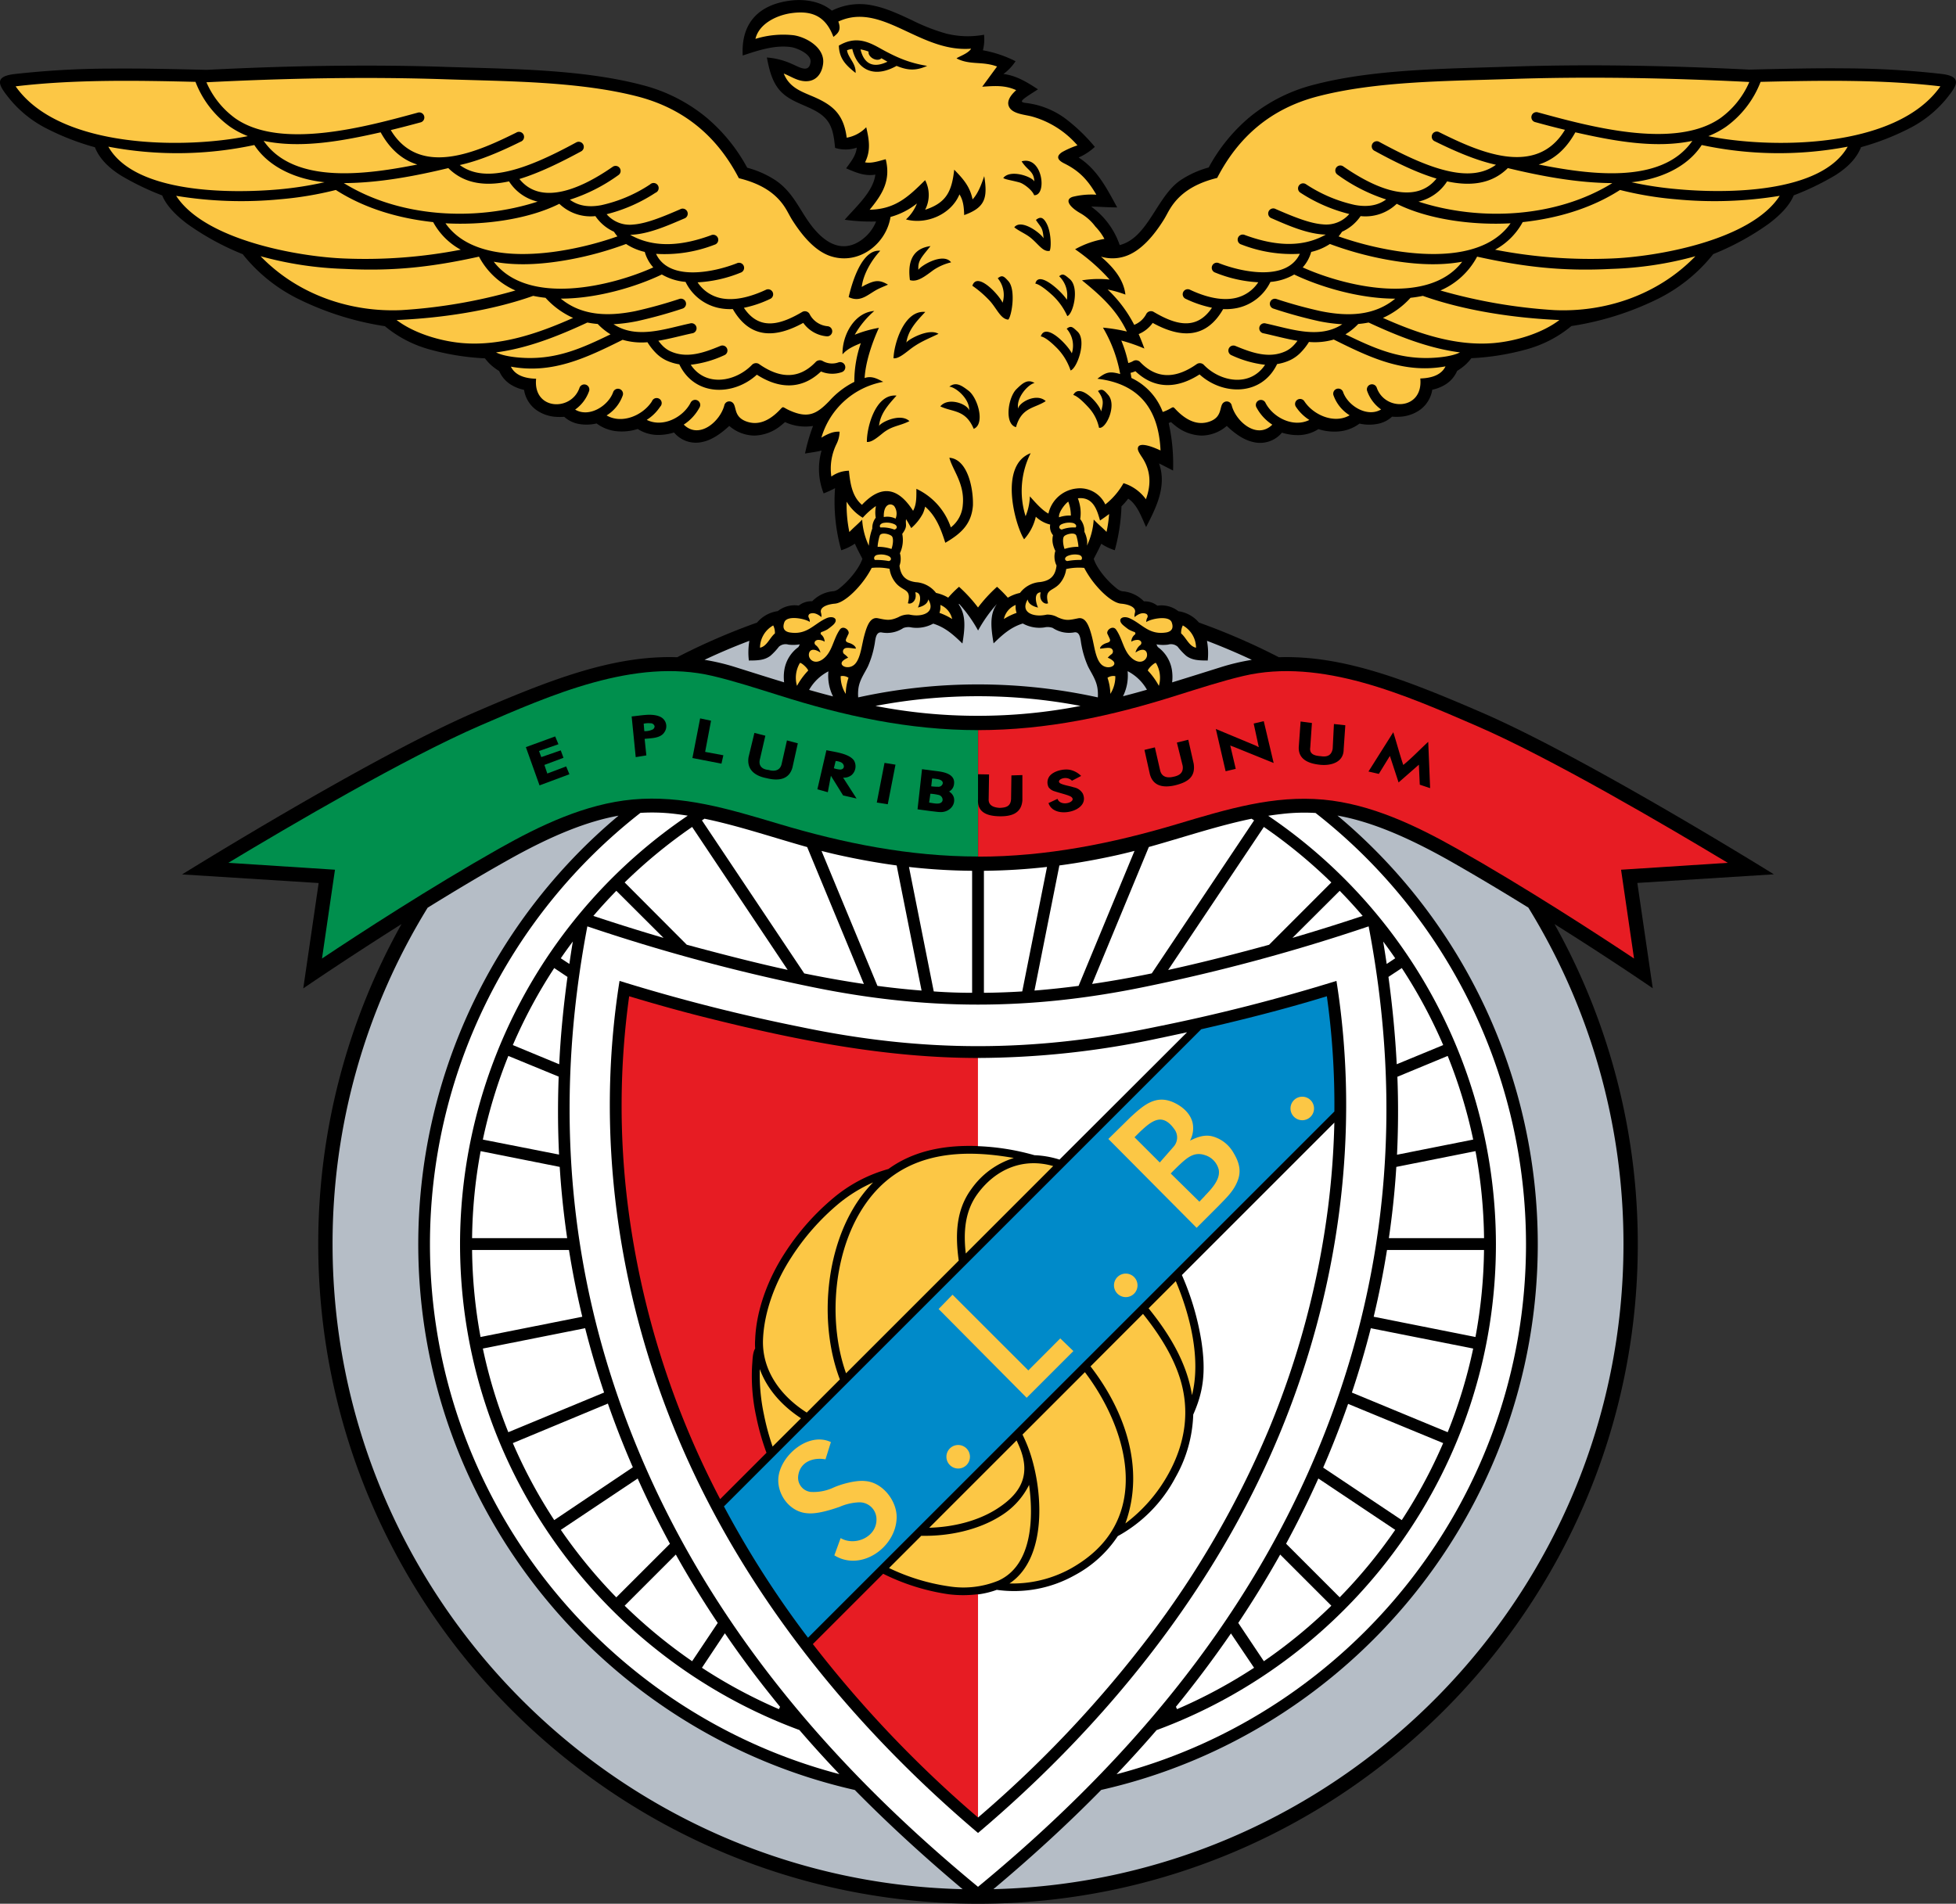 <svg id="Layer_1" data-name="Layer 1" xmlns="http://www.w3.org/2000/svg" viewBox="0 0 566.93 551.89"><rect x="0" y="0" width="566.93" height="551.89" fill="#333333" stroke="none"/><defs><style>.cls-1{fill:#fcc745}.cls-2{fill:#fff}.cls-3{fill:#e71c23}.cls-4{fill:#008f4d}.cls-5{fill:#008ac9}.cls-6{fill:#b5bdc6}</style></defs><title>Benfica Lissabon</title><path d="M188.68 29.59a190.39 190.39 0 0 1 23.15 10.05c18.68-.63 37.34 6.74 58.75 16 30.33 13.1 84.73 46.93 84.73 46.93l-39.57 2.5 4.47 30.54S308 127.2 291.73 117a189.85 189.85 0 0 1 24.14 92.81C315.87 315.09 230 401 124.64 401S-66.59 315.09-66.59 209.76A189.83 189.83 0 0 1-42.46 117c-16.22 10.24-28.47 18.64-28.47 18.64l4.46-30.54-39.58-2.5s54.41-33.86 84.75-46.97C.11 46.38 18.76 39 37.44 39.64A190.21 190.21 0 0 1 60.6 29.59a9.59 9.59 0 0 1 6-3.32 7.92 7.92 0 0 1 6.09-1.6 5.86 5.86 0 0 1 3.89-1.26 9.76 9.76 0 0 1 6.34-2.93 4 4 0 0 0 1.77-1c2.37-1.88 5.42-5.4 6.44-8.37-.74-1.46-1.54-2.9-2.18-4.4A15.5 15.5 0 0 1 85 8.63a52.24 52.24 0 0 1-1.8-18 32 32 0 0 1-3.3 1.52 19.26 19.26 0 0 1-.61-12.42c-1.57.38-3.19.59-4.79.85a52.76 52.76 0 0 1 2.33-8c-.4.07-.81.12-1.22.15a14.07 14.07 0 0 1-6.91-1.26c-.36.32-.72.62-1.08.91a12.63 12.63 0 0 1-7.75 3 11.32 11.32 0 0 1-7.33-2.8c-2.6 2.42-5.11 4.04-7.54 4.59a8.27 8.27 0 0 1-8.47-2.68 15.35 15.35 0 0 1-4.7.71A11 11 0 0 1 26-26.53a15.11 15.11 0 0 1-6.62.59 11.73 11.73 0 0 1-5.29-2.19 12.9 12.9 0 0 1-5.22.13 8.49 8.49 0 0 1-4.16-2.06 16.8 16.8 0 0 1-2.57 0 11 11 0 0 1-5.72-2.12 8.91 8.91 0 0 1-3.36-5.69 12 12 0 0 1-3.49-1.32 8.71 8.71 0 0 1-3.72-4.14 15.91 15.91 0 0 1-2.29-1.68 13.48 13.48 0 0 1-1.83-2 72.35 72.35 0 0 1-16-2.57 34.57 34.57 0 0 1-13-6.75A85.78 85.78 0 0 1-71.91-64a47.39 47.39 0 0 1-16.57-13.2 77 77 0 0 1-15.92-8.68c-3.58-2.65-6.26-5.51-7.41-8.35a78 78 0 0 1-12.1-5.86c-3.51-2.25-6.11-4.83-7.41-8.11a73.48 73.48 0 0 1-14.36-5.62 33.46 33.46 0 0 1-10.4-8.45c-2.78-3.48-5-6.37 1.36-7.14a252.33 252.33 0 0 1 27.79-1.59c9.3-.09 18.65.14 28 .36 11.44-.57 23-1 34.61-1.15s23.24-.1 34.88.3l7.36.22c16.09.45 34 1 49.27 5a47.88 47.88 0 0 1 18.65 9.38 50.12 50.12 0 0 1 11.9 14.62A28.17 28.17 0 0 1 66-98.59c6 4.09 7.43 10.42 12.31 15.35C82-79.47 86.43-78 91.1-81.49a12.22 12.22 0 0 0 4-5.19 53.71 53.71 0 0 1-9.1-.51c3.26-3.75 8.28-8.16 8.88-13.08-3.14.52-5.61-.61-8.47-1.82 1.34-1.84 2.84-3.65 3.09-6a10.08 10.08 0 0 1-6.29.07c-.26-2.63-.56-5.67-2.22-7.87-3.33-4.42-10.29-4.45-14.06-9.1-2.13-2.63-2.85-6-3.49-9.23a21.38 21.38 0 0 1 7.42 1.94c1.93.81 4.82 2.73 5.24-.62.29-2.26-3.76-4-5.51-4.31-4.77-.74-9.68.94-14.15 2.41-.51-9.24 4.45-14.6 13.46-15.87 4.22-.6 9 .05 12.38 2.87a18 18 0 0 1 11.89-1.49c3.86.76 7.59 2.51 11.39 4.29a56.25 56.25 0 0 0 9.83 3.84 25.89 25.89 0 0 0 11 .34 13 13 0 0 1-.33 4.51 34.27 34.27 0 0 1 9.46 3.17 14.47 14.47 0 0 1-3.51 3.7c3.82.48 6.87 2.4 10 4.44-.56.39-2.19 1.39-3.39 2.23-2.06 1.44-1.31 1.59.21 1.77a23.9 23.9 0 0 1 11.67 4.9 51.45 51.45 0 0 1 8 7.79 16.79 16.79 0 0 1-4.7 3.08c5.46 3.51 8.17 9 11.18 14.47-2.52 0-5-.2-7.52-.25.43.34.85.68 1.25 1a22.82 22.82 0 0 1 7 10.17c8.27-2.15 10.65-14 17.57-18.77a28.17 28.17 0 0 1 8.22-3.73 50.13 50.13 0 0 1 11.9-14.62 47.89 47.89 0 0 1 18.65-9.38c15.3-4 33.18-4.52 49.27-5l7.36-.22c11.64-.4 23.27-.47 34.89-.3s23.17.58 34.61 1.15c9.34-.22 18.69-.46 28-.36a252.61 252.61 0 0 1 27.8 1.62c6.34.77 4.14 3.66 1.36 7.14a33.46 33.46 0 0 1-10.4 8.45 73.55 73.55 0 0 1-14.36 5.63c-1.3 3.28-3.9 5.87-7.41 8.11a77.82 77.82 0 0 1-12.1 5.86c-1.15 2.84-3.83 5.7-7.41 8.35a77 77 0 0 1-15.92 8.68A47.41 47.41 0 0 1 321.18-64a85.8 85.8 0 0 1-24.55 7.63 34.57 34.57 0 0 1-13 6.75 72.37 72.37 0 0 1-16 2.57 13.53 13.53 0 0 1-1.83 2 15.88 15.88 0 0 1-2.29 1.68 8.71 8.71 0 0 1-3.72 4.14 12 12 0 0 1-3.49 1.32 8.92 8.92 0 0 1-3.36 5.69 11 11 0 0 1-5.72 2.12 16.68 16.68 0 0 1-2.57 0 8.5 8.5 0 0 1-4.25 2.1 12.9 12.9 0 0 1-5.19-.09 11.73 11.73 0 0 1-5.29 2.19 15.13 15.13 0 0 1-6.62-.59 11 11 0 0 1-5.87 1.74 15.35 15.35 0 0 1-4.7-.71 8.27 8.27 0 0 1-8.47 2.68c-2.42-.56-4.93-2.15-7.52-4.64a11.31 11.31 0 0 1-7.33 2.8 12.62 12.62 0 0 1-7.75-3c-.36-.28-.73-.58-1.08-.91l-.68.28a54.2 54.2 0 0 1 1.27 13.77c-1.35-.69-2.7-1.4-4.06-2.06 2.31 6.57-.82 12.76-3.75 18.45-1.36-2.91-2.51-6.47-5.19-8.24a20.7 20.7 0 0 1-1.95 2.22 54.56 54.56 0 0 1-1.94 12.73 15.52 15.52 0 0 1-3.92-1.88c-.64 1.5-1.45 2.94-2.18 4.4 1 3 4.07 6.49 6.44 8.37a4 4 0 0 0 1.77 1 9.77 9.77 0 0 1 6.34 2.93 5.86 5.86 0 0 1 3.89 1.26 7.92 7.92 0 0 1 6.09 1.6 9.61 9.61 0 0 1 5.97 3.29z" transform="translate(158.83 150.89)"/><path class="cls-1" d="M139.93-19.58a24.35 24.35 0 0 0-1.5 18.34A16.51 16.51 0 0 0 139.67-7c1.46 1.64 3.49 4 5.38 5a9.34 9.34 0 0 1 8.1-7.27 8.09 8.09 0 0 1 8.38 4.62 21 21 0 0 0 5.28-6.17 12.6 12.6 0 0 1 6.49 4.66c1.63-4.4 1.35-8.48-1.12-12.17-1.05-1.58-1.31-2.17-1.19-2.75.43-2 5.22.16 6.55.78-.53-11.77-6-19.33-18.3-20.79 2.43-1.84 3.41-2.29 6.61-1.36a40.54 40.54 0 0 0-5-13.46 49.23 49.23 0 0 1 6.93 1.13c-3-6.35-7.72-10.56-13-14.84a29.57 29.57 0 0 1 8-.22 56.09 56.09 0 0 0-10-8.79 26.53 26.53 0 0 1 8.5-3 16.33 16.33 0 0 0-2.62-3.58 14.22 14.22 0 0 0-4.39-3.89c-2.77-1.57-4.79-3.84-2.23-4.72a22.57 22.57 0 0 1 6.89-.63c-2.42-4.17-4.86-6.87-9.29-9.06-2.52-1.25-2-2.39-.58-3.31a25.52 25.52 0 0 1 4.4-1.93 27 27 0 0 0-13.13-8.35c-2.22-.61-6.06-.74-6.83-3.18-.34-1.06.11-2.38 1.6-3.89.19-.2.4-.4.6-.58-3.3-1.52-6.38-1.23-9.84-1l4.3-5.86c-4.36-1.61-7.83-.33-11.74-2.35.47-.48 3.38-1.38 4.22-2.82-6.8.55-12.74-2.24-18.49-4.93-6.68-3.13-13.1-6.14-20-2.93 1 2.62-.25 3.49-1.42 4.45-2.24-6-6.18-7.74-12.25-6.88-4.15.59-9.3 3-10.35 7.45a27.22 27.22 0 0 1 11.1-1.05c3.85.6 9.09 3.74 8.51 8.28-.4 3.18-2.37 5.43-5.76 5-2.08-.26-3.74-1.44-5.65-2.18 1.55 3.81 4.57 5 7.69 6.33 6.26 2.57 9.64 5.14 10.56 12.27a10.33 10.33 0 0 0 5.66-3.03c.84 3.6 1.38 6.77-.35 10.17 1.93.38 4.09-.41 6-.9 1.52 6.15-.94 10.13-4.66 14.64 7.52-.15 11.31-3.86 16.08-8.57a9.29 9.29 0 0 1 0 8.58c6.12-2 7.73-5.28 8.43-11.62 2.64 2.7 4.56 4.89 5.32 8.61 1.64-1.74 2.62-4.52 3.38-6.74 1 6.23.37 9.08-5.81 11.29-.07-2.31-.26-4.26-1.37-6-2.38 5.77-9.52 8.87-15.5 7.26a12.35 12.35 0 0 0 3.17-4.62 21.36 21.36 0 0 1-7.65 3.9c-1.24 7.78-9 13.82-16.94 11.5-4.94-1.39-8.85-6.39-11.48-10.5-.71-1.12-1.26-2.27-1.89-3.31-2.41-4-6.42-7.15-13.65-8.92-6.14-11.85-15.53-20-29-23.6-17.2-4.51-38.18-4.47-55.84-5.07-23.22-.79-46.3-.3-69.29.85H-99a25.24 25.24 0 0 0 8.43 10.51c13.27 9.2 38.11 2.31 52.78-1.68a1.47 1.47 0 1 1 .77 2.83c-2.72.74-5.59 1.49-8.55 2.21 8.47 14.11 25.54 6.08 36.37.74a1.47 1.47 0 1 1 1.29 2.62c-6.26 3.1-12.21 5.59-17.66 6.77 3.55 2.63 8 3 13 2C-6.2-102.3 1-105.7 8.21-109.62A1.47 1.47 0 1 1 9.59-107c-6.13 3.32-12.21 6.27-17.87 8 5.83 7.29 16.48 3.8 27-3.51a1.46 1.46 0 1 1 1.66 2.4A50 50 0 0 1 6.34-93c2.68 2 5.95 2.19 9.14 1.58a41.92 41.92 0 0 0 14.1-6A1.47 1.47 0 1 1 31.14-95 46.24 46.24 0 0 1 17-88.79a8.83 8.83 0 0 0 7.66 3c3.72-.27 8.21-2.06 13.65-4.43a1.47 1.47 0 1 1 1.17 2.68c-4.69 2-10.43 4.6-15.66 4.72 7.41 4.2 15.82 2.92 23.43.13a1.47 1.47 0 1 1 1 2.75 39.91 39.91 0 0 1-16.93 2.64c3.79 8.06 16.78 5.35 23.42 2.73a1.47 1.47 0 1 1 1.07 2.73 38.25 38.25 0 0 1-12.45 2.8 10.7 10.7 0 0 0 6.7 4.58c3.61.77 8-.06 13.06-2.4a1.46 1.46 0 1 1 1.24 2.64 32.68 32.68 0 0 1-7.58 2.56c4.6 6.89 10.88 4.76 17 1.15a1.56 1.56 0 0 1 2 .58 6.5 6.5 0 0 0 5.26 3.61 1.47 1.47 0 1 1-.25 2.93 9.35 9.35 0 0 1-6.8-3.9c-8 4.4-15.37 4.75-20.42-4a16.4 16.4 0 0 1-4.12-.33 13.91 13.91 0 0 1-9.58-7.55A16.46 16.46 0 0 1 33-71.32c-7.27 3.5-18.7 7-29.29 7 6.2 5.12 14 5.15 21.57 3.63a131.71 131.71 0 0 0 12.8-3.54 1.46 1.46 0 1 1 .92 2.8 134.76 134.76 0 0 1-13.09 3.62 47.37 47.37 0 0 1-6.91.91c6.71 4.41 15 1.31 22.14-.22a1.47 1.47 0 1 1 .61 2.86c-3.25.7-6.46 1.6-9.76 2.15a12.83 12.83 0 0 0 1.16 1.38 7.75 7.75 0 0 0 2.17 1.6c4.9 2.33 10 .44 14.65-1.48a1.46 1.46 0 1 1 1.11 2.7 31.49 31.49 0 0 1-9.7 2.76c4.39 6.61 13.1 4.91 17.83-.06a1.65 1.65 0 0 1 1.9-.19c5.74 4.05 11.46 4.79 16.58-.65a1.69 1.69 0 0 1 1.83-.24 5.49 5.49 0 0 0 4.71.44 1.47 1.47 0 1 1 .9 2.85 8.42 8.42 0 0 1-6-.2c-5.69 5.43-12.3 5-18.59.93-6.72 6.17-18 6.4-22.48-3a14 14 0 0 1-3.9-1.2 10.64 10.64 0 0 1-3-2.21 17.35 17.35 0 0 1-2.33-3 19.61 19.61 0 0 1-7.19-.7c-10.5 5.21-20.38 10-32.39 7.78 1.14 2.34 3.71 3.4 7.31 3.51C-4.38-32 6.68-31.53 9.11-38.4a1.47 1.47 0 1 1 2.76 1 11.06 11.06 0 0 1-4 5.25c4 2.4 9.53-1 11-5a1.47 1.47 0 1 1 2.76 1 11.22 11.22 0 0 1-4.64 5.69c4.46 2.59 10.51 0 13.13-4.07a1.46 1.46 0 1 1 2.4 1.53 13.07 13.07 0 0 1-3.9 3.83c4.6 2.29 10.44-.63 12.68-4.9a1.47 1.47 0 1 1 2.6 1.35 13.54 13.54 0 0 1-4.55 4.92c4.46 4.41 10.57-.93 11.76-5.6a1.47 1.47 0 0 1 2.31-.84c1.39 1 .23 4 3.87 5.45 3.17 1.25 6.28.26 9.41-2.78 1.77-1.73.89-1.49 3.12-.43 5.5 2.53 8 1.21 11.73-2.65a24.29 24.29 0 0 1 7.24-5.54 33.82 33.82 0 0 1 1.88-11.21c-1.64.67-3.92 1.58-5.3 3.24-.15-5.46 3.37-12.15 9.2-12.58a26.32 26.32 0 0 0-5.66 6.89 34.51 34.51 0 0 1 7-2c-1.91 4.19-3.85 9.77-4.14 14.55l.39-.12c1.91-.46 3.34.37 5 1.22A23 23 0 0 0 79.24-24a13.29 13.29 0 0 1 3.14-1.5 6.39 6.39 0 0 1 2.14-.24 8.48 8.48 0 0 1-.92 3.62 16.1 16.1 0 0 0-1.47 9.38 9 9 0 0 1 5.09-1.69c.37 3.58.89 7.43 3.78 9.89 5.58-5.94 10.45-5.1 14.82 1.73.08-.14.15-.29.22-.44.84-1.86.72-3.93.74-5.93A19.07 19.07 0 0 1 116.76 2a9 9 0 0 0 3.47-6.52c.61-6.15-3-10.13-3.89-13.67 5.33.41 7 9 6.82 13.9-.44 5.49-3.62 8.19-8 10.75-1.26-3.95-2.65-7.71-5.85-10.48a9.89 9.89 0 0 1-.65 2 14.52 14.52 0 0 1-3.38 4.22c-.52-.94-1-1.8-1.49-2.58-.27 1.65.57 2-1.11 4.26a9 9 0 0 1-.68 5.61 5.86 5.86 0 0 1-.12 3.61c.35 2.94 1.76 4.38 4.73 4.78a8 8 0 0 1 5.87 3.12 11.47 11.47 0 0 1 3.52 1.37 29.61 29.61 0 0 1 3.14-3.15 42.64 42.64 0 0 1 5.5 6 42.74 42.74 0 0 1 5.51-6 34.47 34.47 0 0 1 3.13 3.16A11.44 11.44 0 0 1 136.8 21a8 8 0 0 1 5.87-3.16c3-.4 4.39-1.84 4.73-4.78a5.77 5.77 0 0 1-.59-2.25 5.35 5.35 0 0 1 .25-2 8.36 8.36 0 0 1-.74-2.11 5.72 5.72 0 0 1 .06-2.44 3.81 3.81 0 0 1-.82-3.08 9.09 9.09 0 0 1-4.17-2.28A14.61 14.61 0 0 1 138 5.45c-2.53-3.86-7.52-21.54 2-25zM141-39.85c-1.79.36-5.35 4.2-4.73 7.44.16-1.76 5.29-4.69 8-2.2-3.29 2.16-7 1.73-8.62 7.55-3.45-.91-2.3-8.6.11-11 1.7-1.66 3.19-3.06 5.25-1.81zm18.41 2.31c1.2-.74 1.71-.3 2.93 1.1 2.68 3-.66 10.11-2.63 9.55a12.31 12.31 0 0 0-2.89-5.72c-1.66-1.84-3.42-3.48-4.57-3.78 1.87-3.65 7.54 2.49 8.08 4.78.62-2.41.87-3.45-.92-5.93zm-9.05-18.06c1.25-1 1.72-.47 3.11.83 2.78 2.58-.12 10.68-2 11.28a17 17 0 0 0-3.76-6.3c-1.78-1.82-3.67-3.4-4.88-3.58 1.4-4.23 7.84 2.51 9 4.91a7.44 7.44 0 0 0-1.49-7.13zm-13.08-48.52c6.11-1.71 7.47 10 3.62 9.82-.46-1.38-2.94-3.34-4.25-3.7-2.15-.6-4.16-.85-4.69-1.29 2-2.6 8.23-.46 9 1-.14-3.07-1.92-3.06-3.68-5.83zm4.13 17c1.22-1 2.06-.84 3 .82 1.44 2.47 1.52 7.13 1 8.13-2 .39-3.32-2.07-5.66-3.9-1.39-1.09-3.12-1.76-4.6-2.92 2-2.6 7.72 1.73 8.49 3.19-.24-3.25-.76-3.07-2.21-5.32zm-11 16.87c1.22-1 1.75-.56 3 .83 2.28 2.46 1 10.18 0 11.18-2.34-.12-3.45-3.61-5.83-5.93a30.52 30.52 0 0 0-4.58-3.88c1.37-4.23 7.63 2.51 8.77 4.91a7.6 7.6 0 0 0-1.45-7.13zm-34.1-7.94c-2.47 2.63-4.93 6.72-5.37 10.48.25-.13.5-.29.76-.44 2.84-1.39 4.2-1.81 6.84-.22-.48.23-1.64.68-2.74 1.21-2.91 1.4-5.05 4.13-8.65 2.4.92-4 3.77-14 9.16-13.43zm14.55-1.35c-2.64 3.31-3.71 4.24-3.5 6.87.85-1.34 7.25-5.08 9.48-2.17a15.74 15.74 0 0 0-5.08 2.21c-2.39 1.75-4.65 3.64-6.86 2.94-.39-3.1-.64-9 6-9.86zm-1.54 19.12c-2.47 2.63-5 5.27-5.47 9-.43-.51 6.4-4.57 9.33-2.69-3.11 1.51-5.54 2.38-8.39 4.61-1.78 1.4-3.39 2.64-4.64 2.47.1-4 3-14 9.16-13.43zM101-36.18c-2.36 2.63-4.79 5.27-5.07 9-.37-.81 6-4.28 8.83-1.63-3 1.51-5.05 1.31-7.8 3.55-1.72 1.4-3.27 2.64-4.53 2.48-.08-4 2.42-14 8.56-13.43zm15.33-2.62c1.92-1.52 3.61-.3 5.54 1.16 2.74 2.08 4.89 9.71 1.52 11.07-2.38-5.67-6.07-4.76-9.68-6.52 2.41-2.86 8-.56 8.36 1.2.21-3.35-3.88-6.78-5.74-6.91zm31.82-32c1.09-.93 1.59-.45 3.06.79 2.93 2.46 1 10.19-.69 10.76a18.82 18.82 0 0 0-4.26-6c-1.9-1.74-3.87-3.24-5-3.42.89-4 7.76 2.4 9.13 4.69a7.66 7.66 0 0 0-2.2-6.8z" transform="translate(158.83 150.89)"/><path class="cls-2" d="M124.64 396.09c-42-34.61-77.24-75.58-98.37-126.31-20.52-49.24-24.84-99.83-14.86-152.12a541.77 541.77 0 0 0 64.39 17.43c33.67 7 64 7 97.67 0a541.79 541.79 0 0 0 64.39-17.43c10 52.28 5.66 102.88-14.85 152.12-21.13 50.73-56.4 91.7-98.37 126.31z" transform="translate(158.83 150.89)"/><path d="M124.64 380.48c37-31.32 68.54-70.36 87.26-115.32 17.24-41.38 23.69-87.31 16.63-131.69a526.06 526.06 0 0 1-52.61 13.38c-35.36 7.38-67.21 7.38-102.57 0a526 526 0 0 1-52.61-13.38c-7.06 44.38-.61 90.32 16.63 131.69 18.73 44.97 50.31 84.01 87.27 115.32z" transform="translate(158.83 150.89)"/><path class="cls-2" d="M40.51 85.57a150.15 150.15 0 0 0-66 124.19c0 64.5 41 119.72 98.36 140.88q5.64 6.54 11.59 12.78c-68.14-17.86-118.67-80-118.67-153.66a158.69 158.69 0 0 1 61-125 55.15 55.15 0 0 1 9.64.25c1.38.16 2.73.35 4.08.56zm181.96-.78a158.7 158.7 0 0 1 61 125c0 73.61-50.52 135.79-118.67 153.66q5.94-6.24 11.59-12.78c57.31-21.16 98.36-76.38 98.36-140.88a150.15 150.15 0 0 0-66-124.19q2-.31 4-.53a55.37 55.37 0 0 1 9.72-.28zm-97.83-33.85a158.58 158.58 0 0 1 29.72 2.81 154.39 154.39 0 0 1-29.78 2.87 154 154 0 0 1-29.66-2.86 158.44 158.44 0 0 1 29.72-2.82zm-1.71 50.61v35.37q-5.57 0-11.12-.4l-7.18-36.08a175.81 175.81 0 0 0 18.3 1.11zM101.06 100l7.22 36.27q-6.42-.51-12.79-1.36L79.28 95.79c1.56.4 3.12.78 4.67 1.13 5.51 1.22 11.17 2.28 17.11 3.08zM44.62 86.93l.74-.48c9.94 2.06 19.9 5.46 29.76 8.22l16.44 39.69c-5.79-.85-11.55-1.89-17.29-3.06z" transform="translate(158.83 150.89)"/><path class="cls-2" d="M22.22 104.93a148.12 148.12 0 0 1 19.56-16.09l27.69 41.44c-8.46-1.85-16.88-4-25.25-6.22l-4-1.08zm-9.07 9.7q3.21-3.75 6.66-7.28L33.49 121q-10.23-3-20.34-6.37zm-9.44 12.28q1.69-2.46 3.49-4.86-.54 3.25-1 6.5zm-13.9 25.16a146.71 146.71 0 0 1 12-22.32l3.84 2.57c-1.15 8.44-2 16.87-2.39 25.32zm-8.69 27.4a145.39 145.39 0 0 1 7.39-24.25l14.59 6c-.28 7.5-.26 15 .11 22.6zM-22 208.05a146.07 146.07 0 0 1 2.48-25.23l22.92 4.57q.24 3.88.61 7.79.61 6.45 1.55 12.87H-22zm2.45 28.65A146.34 146.34 0 0 1-22 211.47H6.08q1.55 9.72 3.86 19.36zm8.05 27.6a145.29 145.29 0 0 1-7.38-24.25l29.65-5.9q2.38 9.36 5.49 18.65zm13.31 25.48a146.73 146.73 0 0 1-12-22.32L17.36 256q2.63 7.54 5.75 15 .73 1.74 1.48 3.47zm17.99 22.4a148 148 0 0 1-16.08-19.57L26 277.73q4.34 9.69 9.35 18.91zm21.98 18.51a148.16 148.16 0 0 1-19.56-16.09l14.83-14.83q5.7 10.19 12.15 19.82zm25.16 13.9a146.69 146.69 0 0 1-22.32-12l6.65-10q6.51 9.54 13.73 18.51 1.12 1.41 2.26 2.8zm137.71-12a146.74 146.74 0 0 1-22.32 12l-.33-.69c.76-.93 1.51-1.86 2.26-2.8q7.17-9 13.69-18.46zm22.4-17.99a148.16 148.16 0 0 1-19.56 16.09l-7.42-11.1q6.44-9.64 12.15-19.82zm18.51-21.99a148 148 0 0 1-16.09 19.56l-15.54-15.54q5-9.22 9.35-18.91zm13.9-25.15a146.77 146.77 0 0 1-12 22.32l-22.78-15.22q.75-1.73 1.48-3.47 3.12-7.5 5.75-15zm8.7-27.41a145.26 145.26 0 0 1-7.39 24.25L233 252.81q3.11-9.29 5.49-18.65zm3.14-28.58a146.15 146.15 0 0 1-2.48 25.23l-29.5-5.87q2.31-9.64 3.86-19.36h28.12zm-2.47-28.65a146.55 146.55 0 0 1 2.48 25.23h-27.59q.94-6.42 1.55-12.87.37-3.9.61-7.79zm-8.06-27.6a145.26 145.26 0 0 1 7.39 24.25l-22.08 4.39q.55-11.36.11-22.6zm-13.3-25.47a146.72 146.72 0 0 1 12 22.32L246 157.63c-.43-8.46-1.25-16.88-2.4-25.32zm-5.4-7.7q1.79 2.39 3.49 4.86l-2.47 1.65q-.48-3.25-1.02-6.51zm-12.6-14.7q3.45 3.53 6.66 7.28Q226 118 215.78 121zm-21.98-18.51a148.13 148.13 0 0 1 19.56 16.09L209 123l-4 1.08c-8.37 2.25-16.78 4.37-25.25 6.22zm-3.56-2.38l.73.47L175 131.29c-5.74 1.18-11.5 2.21-17.29 3.06l16.44-39.7c9.85-2.74 19.85-6.14 29.78-8.19zM170 95.78l-16.21 39.13q-6.37.84-12.79 1.36l7.22-36.27c5.92-.79 11.57-1.84 17.07-3.07 1.56-.36 3.13-.74 4.71-1.15zm-25.36 4.65l-7.18 36.09q-5.54.35-11.11.4v-35.37a176.4 176.4 0 0 0 18.29-1.12z" transform="translate(158.83 150.89)"/><path class="cls-3" d="M124.64 155.81c-26.75 0-52.76-5.19-78.59-11.65-7.58-1.89-15.09-4-22.52-6.24a231.55 231.55 0 0 0-.31 61.22A251.41 251.41 0 0 0 49.9 283.7l13.43-13.43a71.68 71.68 0 0 1-3-10.61 54.7 54.7 0 0 1-1.15-14.92c.13-1.43.1-3.46.87-4.71a17.58 17.58 0 0 1 0-2.64c.34-8.72 3.85-17.74 8.57-25a70.75 70.75 0 0 1 14.11-16A42.36 42.36 0 0 1 98.67 188c7.58-5.52 16.83-7 26-6.65v-25.54zM97.15 305.34l-20.38 20.38A340.84 340.84 0 0 0 124.64 376v-64.73a34.35 34.35 0 0 1-8.61 0 62.85 62.85 0 0 1-18.88-5.93z" transform="translate(158.83 150.89)"/><path class="cls-4" d="M124.64 60.77c-20 0-38.77-4.08-57.65-10.08-6.44-2-12.82-4.1-19.25-5.62C25.18 39.72.57 50.7-19.66 59.45c-21.6 9.33-55.51 29.26-73 39.79l30.92 2-3.76 25.74c10.9-7.27 31.5-20.66 51.26-31.83 11.89-6.71 25-13 38.81-14.27 14.43-1.31 27.68 2.69 42.3 7.06 18.88 5.65 38 9.47 57.77 9.47V60.77z" transform="translate(158.83 150.89)"/><path class="cls-3" d="M124.64 60.77c20 0 38.77-4.08 57.65-10.08 6.44-2 12.82-4.1 19.25-5.62 22.56-5.34 47.16 5.64 67.4 14.38 21.6 9.33 55.51 29.26 73 39.79l-30.92 2 3.76 25.74c-10.87-7.23-31.48-20.62-51.23-31.79-11.89-6.71-25-13-38.81-14.27-14.43-1.31-27.68 2.69-42.3 7.06-18.88 5.65-38 9.47-57.77 9.47V60.77z" transform="translate(158.83 150.89)"/><path d="M116.21 78.56a3 3 0 0 1 1.42 1.72c.61 2.46-1.61 4.39-4 4.24-.61 0-1.41-.14-2.43-.24l-4.09-.55 1.3-11.63 4.24.55c2.31.27 5.59.94 5 4a2.69 2.69 0 0 1-1.43 1.94zm-3-3.53a16.32 16.32 0 0 0-1.87-.24l-.26 2.27a16.53 16.53 0 0 0 2.2.13 1.26 1.26 0 0 0 1.06-.73c.35-.8-.43-1.26-1.13-1.43zm.48 6.88c1.17-.46.7-2-.32-2.31a13.61 13.61 0 0 0-2.54-.39l-.36 2.57c1 .12 2.32.49 3.24.14z" transform="translate(158.83 150.89)"/><path d="M152.42 216.59l8.49-3.1.95 2.26-5.63 1.97.66 1.76 5.64-1.95.79 2.15-5.53 2.07.84 2.49 5.47-2.06.94 2.27-8.66 3.23-3.96-11.09zm50.51-8.33l3.16.67-1.71 9.04 5.28.98-.55 2.43-8.42-1.63 2.24-11.49z"/><path d="M147.69 80.69c.48 1.5 2.69 1.59 3.84.85.94-.61.53-1.31-.31-1.66-1.15-.49-3.1-.94-4.29-1.35a3.29 3.29 0 0 1-1.83-1.2 3.06 3.06 0 0 1 .36-3.33c1.3-1.49 4.12-2.06 5.84-1.72a6.56 6.56 0 0 1 3.23 1.77l-2.66 1.39c-1.79-1.82-5.1 0-3.19.86 1.11.49 2.44.64 3.74 1.06a3.76 3.76 0 0 1 2.6 1.83c.91 2.12-.2 3.59-1.73 4.46-2.5 1.42-7.14 1.53-8.22-1.73zm28.21-14.92l1.55 6.78c.5 1.86 2.11 2.14 3.78 1.75 1.85-.36 3-1.2 2.73-3.17l-1.68-6.75 3.3-.82 1.57 6.92c.59 3.92-1.78 5.36-5.23 6.25-3.25.79-6.51.5-7.48-3.23l-1.56-7zm21.85-.55l1.59 6.78-2.93.69-2.84-12.25L205 65.2a5.43 5.43 0 0 1 .87.47h.14l-1.47-6.81 2.92-.68 2.87 12.12-11.65-4.72a6.81 6.81 0 0 1-.93-.36zm23.67-6.52l-.48 7.07c-.34 2.09 1.43 2.44 3.09 2.56 1.86.3 3.1-.28 3.41-2.21l.36-7.12 3.3.36-.48 7c0 3.78-3.69 4.78-6.82 4.46s-6.49-1.44-6.18-5.37l.52-7.18zm26.48 12.17c2.47-2 4.85-4.53 7.23-6.71l.55 13.43-3-1-.26-5.8-5.88 5.15-2.52-7.69-3.21 5.21-3-.69L245 61.38c1 3.14 1.85 6.39 2.9 9.49zM63 62.39l-1.56 6.77c-.52 1.93.61 3 2.48 3.15 1.7.5 3.31.22 3.78-1.64l1.56-6.92 3.15.84-1.55 7c-1 3.68-4.26 3.92-7.5 3.11-3.33-.64-5.83-2.43-5.22-6.13l1.69-7z" transform="translate(158.83 150.89)"/><path d="M256.37 221.16l3.18.51-2.24 11.48-3.18-.49 2.24-11.5z"/><path d="M127.84 73.62l-.11 7.06c-.14 2 1.52 2.51 3.15 2.63 1.9-.07 3.19-.42 3.34-2.52l.1-6.89 3.18-.1v7.33c-.28 3.86-3.29 4.68-6.63 4.62s-6.51-1-6.23-4.92v-7.27zM28.5 68.1l-3.07.5-1.18-11.8c1-.07 2.76-.35 4.25-.45s3.71 0 4.88 1.13a3 3 0 0 1 .44 3.77c-1.11 1.95-3.88 1.82-5.81 2.06l.5 4.78zm2.4-8.45a1.18 1.18 0 0 0-1.23-.87 6.55 6.55 0 0 0-1.93.12l.18 2.17a5.27 5.27 0 0 0 2.39-.47 1.07 1.07 0 0 0 .59-.95zm50.18 19.11l-3-.83 2.62-11.34c2.34.52 6.57.93 8 3a3.4 3.4 0 0 1-.7 4.21 3.61 3.61 0 0 1-2.46.75l3.9 6.05-3.9-.89L82 74l-.89 4.73zm1.78-6.94a6.82 6.82 0 0 0 1.87.38c1.39-.07 1.29-1.59.18-2.11a4.74 4.74 0 0 0-1.53-.37z" transform="translate(158.83 150.89)"/><path class="cls-5" d="M227.93 171.32a226.7 226.7 0 0 0-2.18-33.4c-7.43 2.28-14.95 4.34-22.52 6.24q-6.94 1.74-13.9 3.33L51 285.81a282.72 282.72 0 0 0 24.31 38l.05.07z" transform="translate(158.83 150.89)"/><path class="cls-1" d="M79.25 28a3.45 3.45 0 0 0-.1-1.17c-.62-2 2.64-2.62 4-2.72 2-.18 4.71-2.36 7-5a28.08 28.08 0 0 0 3.68-5.37A17 17 0 0 1 99 14a8.09 8.09 0 0 0 2 4.33c2.12 2.31 4.39 1.42 3.32 5.65.9.48 2.78-.71 2.13-3.18 2.1.12 1.39 3.15.77 4.42 1-.21 2.8-.84 3-2.35 2.17 3.67-1.39 4.94-4.36 4.59-.51-.06-.87-.13-1.15-.19a5.83 5.83 0 0 0-3.14.75c-2.45 1.11-3.43.83-5.94.32-2-.41-2.88 1.75-3.41 3.21a32 32 0 0 0-1 3.78c-.42 1.87-.9 5.1-2.42 6.45-1.84 1.63-4.74.28-3.32-1.1a4.87 4.87 0 0 1 1.52-.9 6.12 6.12 0 0 0-1.18-1.08 1 1 0 0 1 .11-1.56c.64-.49 2.47 0 3.3 0 .05-.51-.74-1.29-2-1.66-.78-.24-1.12-.52-.75-1.3.22-.48.46-1 .58-1.23.58-1.08-1.5-2.7-2.46-1.33-2 2.87-2.16 6.53-4.92 8.57-2.28 1.66-3.95.23-4.06-1.06s.88-2.5 3.35-.85a4.07 4.07 0 0 0-1.18-2c-.9-.58-.57-1.5.39-1.66a3.41 3.41 0 0 1 2 .51A2.75 2.75 0 0 0 79.1 33a.47.47 0 0 1 .34-.72 9.67 9.67 0 0 0 1.5-.68 17.43 17.43 0 0 0 1.4-1.06c2.29-1.83.45-3.12-1.62-2.21-3.73 1.66-5.63 5-10.8 4.1-1.92-.43-1.84-1.78-1.41-2.94.79-2.13 6.13-1 7.37-.08a2.39 2.39 0 0 0-.29-1.24.83.83 0 0 1 .24-1.1c1.17-.54 2.38.07 3.42.93zM97.33-1a5.42 5.42 0 0 1 3.42.46 3.75 3.75 0 0 0-.42-3.65c-1.12-1.05-3.13-.47-3 3.19zM86.56-5.45a39.09 39.09 0 0 0 .79 8.8c1.14-1.22 2.53-2.35 3.71-3.6A20.64 20.64 0 0 0 93 7.32a16.9 16.9 0 0 1 1-5A4.8 4.8 0 0 1 95-.8a8.91 8.91 0 0 1 0-3.05c0-.12 0-.24.07-.36A21.55 21.55 0 0 0 91.23-.8a13.8 13.8 0 0 1-4.67-4.65zm9.12 13.08a12.45 12.45 0 0 1 3.88.62c.38-1 .71-3.11.08-3.72s-3-1.2-3.47-.19c-.29.66-.88 3.85-.49 3.29zM65.77 32.74a4.71 4.71 0 0 0-.49-2.32 7.47 7.47 0 0 0-3.83 6.46c2.02-.41 2.8-2.88 4.32-4.14zm9.65 10.76c-.21-.78-2.18-2.5-2.42-2.17a8.41 8.41 0 0 0-.83 6.61 20.88 20.88 0 0 1 3.25-4.44zm38.3-19.02a5.3 5.3 0 0 1-.26 2.3 18.11 18.11 0 0 1 3.68 1.78 5.71 5.71 0 0 0-3.42-4.08zM87.1 45.59a3 3 0 0 0-2.27-.46 9.35 9.35 0 0 0 1.47 5.13 15.74 15.74 0 0 1 .8-4.67zm75.54-47.47c-.86.66-1.75 1.29-2.64 1.88-.91-3.29-2.09-6.92-6.42-6.44a13.33 13.33 0 0 1 .68 2.55 11.56 11.56 0 0 1 0 3.49 5.54 5.54 0 0 1 1.22 3.7 7.83 7.83 0 0 1 .74 2.3 6.19 6.19 0 0 1 0 1.69 20.66 20.66 0 0 0 1.95-7.57c1.18 1.28 2.57 2.38 3.72 3.59a36.57 36.57 0 0 0 .75-5.19zM150.8-5.47c-.91.59-2.91 3.16-2.68 4.54a9.38 9.38 0 0 1 3.43-.5 11.56 11.56 0 0 0-.75-4.04zm32.71 38.21a4.71 4.71 0 0 1 .49-2.32 7.47 7.47 0 0 1 3.83 6.46c-2.02-.41-2.83-2.88-4.32-4.14zm-9.66 10.76c.21-.78 2.18-2.51 2.38-2.17a8.41 8.41 0 0 1 .83 6.61 21 21 0 0 0-3.21-4.44zm-38.29-19.02a5.3 5.3 0 0 0 .26 2.3 18.11 18.11 0 0 0-3.68 1.78 5.71 5.71 0 0 1 3.42-4.08zm26.61 21.11a3 3 0 0 1 2.27-.46 9.36 9.36 0 0 1-1.44 5.13 15.74 15.74 0 0 0-.83-4.67zM-37.87-103.19c-4.22-1.32-7.82-4.25-10.63-9.34-10.77 2.43-23 4.79-33.91 2.48 9.06 13.05 30.89 9.52 44.54 6.86zM-3-92.44a13.43 13.43 0 0 1-8.29-5.87c-6.32 1.36-12.73 1-17.6-3.85-9.81 2.36-20.16 4.3-30.29 4.35C-43-87.79-21-86.62-3-92.44zm23.13 10.08a12.11 12.11 0 0 1-1-1.35 13 13 0 0 1-5.39-4.53 13.06 13.06 0 0 1-10.45-3.57c-9.38 4.69-22.52 6.25-33 5.65 7.41 10.59 24.39 9.68 35.59 7.6a95.07 95.07 0 0 0 14.25-3.8zm10.39 8.99a11.15 11.15 0 0 1-2.47-4.49 16.67 16.67 0 0 1-5.42-2.3 97.84 97.84 0 0 1-16.2 4.48c-7.18 1.33-14.9 2-22.15.66 9.89 12.91 33.97 7.18 46.24 1.65zm-184.82-52.49c16.84-2 34.47-1.72 52.13-1.3a28.74 28.74 0 0 0 10 13 25.34 25.34 0 0 0 5.17 2.73c-17.64 3.62-54.41 3.94-67.3-14.43z" transform="translate(158.83 150.89)"/><path class="cls-1" d="M-127.43-108.37a106.61 106.61 0 0 0 42.31-.48c4.41 6.76 12.65 10 20.37 10.79A103.57 103.57 0 0 1-77.9-96c-14.15 1.27-41.85 1.22-49.53-12.37zm19.66 14.25a116.72 116.72 0 0 0 30.12 1 100.33 100.33 0 0 0 16.16-2.7c8.44 5.42 18.31 8.25 28.21 9.32a20 20 0 0 0 8 8 145.42 145.42 0 0 1-33.64 2.55c-13.08-.47-40.47-5.23-48.85-18.17z" transform="translate(158.83 150.89)"/><path class="cls-1" d="M-83.3-76.61A103 103 0 0 0-59-72.94c14.16.74 25.37-.54 39-3.55a21.82 21.82 0 0 0 10.57 9.81 153.86 153.86 0 0 1-33 5.69c-14.36.66-29.74-4.13-40.87-15.62zm39.41 18.49c12.93-.53 27.48-2.69 39.6-7a35.21 35.21 0 0 0 3.57.56 24.17 24.17 0 0 0 8 5.83c-10.16 4.53-21.1 8.25-32.17 7.29-6.36-.56-13.94-2.83-19-6.68zm28.83 9.39c1.6-.21 3.19-.49 4.78-.83 7.48-1.61 14.73-4.59 21.7-7.83a26.35 26.35 0 0 0 3 .42 18 18 0 0 0 3.71 3c-8.22 4-15.27 7.13-24.49 6.85-3.35-.11-6.78-.62-8.7-1.61zm302.2-54.46c4.22-1.32 7.82-4.25 10.63-9.34 10.77 2.43 23 4.79 33.91 2.48-9.05 13.05-30.89 9.52-44.54 6.86zm-34.83 10.75a13.43 13.43 0 0 0 8.29-5.87c6.33 1.36 12.73 1 17.6-3.85 9.81 2.36 20.16 4.3 30.29 4.35-16.18 10.02-38.26 11.19-56.18 5.37zm-23.17 10.08a12 12 0 0 0 1-1.35 13 13 0 0 0 5.39-4.53A13.07 13.07 0 0 0 246-91.81c9.38 4.69 22.52 6.25 33 5.65-7.41 10.59-24.39 9.68-35.59 7.6a95.11 95.11 0 0 1-14.27-3.8zm-10.39 8.99a11.16 11.16 0 0 0 2.46-4.49 16.68 16.68 0 0 0 5.42-2.3 97.84 97.84 0 0 0 16.2 4.48c7.18 1.33 14.9 2 22.15.66-9.87 12.91-33.98 7.18-46.23 1.65zm184.83-52.49c-16.84-2-34.47-1.72-52.12-1.3a28.74 28.74 0 0 1-10 13 25.34 25.34 0 0 1-5.15 2.74c17.6 3.61 54.37 3.93 67.27-14.44z" transform="translate(158.83 150.89)"/><path class="cls-1" d="M376.71-108.37a106.61 106.61 0 0 1-42.31-.48c-4.41 6.76-12.65 10-20.37 10.79a103.56 103.56 0 0 0 13.21 2c14.09 1.33 41.76 1.28 49.47-12.31zM357-94.12a116.71 116.71 0 0 1-30.12 1 100.3 100.3 0 0 1-16.16-2.7c-8.44 5.42-18.31 8.25-28.21 9.32a20 20 0 0 1-8 8 145.43 145.43 0 0 0 33.64 2.55c13.12-.47 40.51-5.23 48.85-18.17z" transform="translate(158.83 150.89)"/><path class="cls-1" d="M332.57-76.61a103 103 0 0 1-24.27 3.67c-14.16.74-25.37-.54-39-3.55a21.82 21.82 0 0 1-10.64 9.81 153.87 153.87 0 0 0 33 5.69c14.4.66 29.79-4.13 40.91-15.62zm-39.41 18.49c-12.93-.53-27.48-2.69-39.59-7a35.26 35.26 0 0 1-3.57.56 24.17 24.17 0 0 1-8 5.83c10.16 4.53 21.1 8.25 32.17 7.29 6.35-.56 13.93-2.83 18.99-6.68zm-28.83 9.39c-1.6-.21-3.19-.49-4.78-.83-7.48-1.61-14.73-4.59-21.7-7.83a26.29 26.29 0 0 1-3 .42 18 18 0 0 1-3.71 3c8.22 4 15.27 7.13 24.49 6.85 3.37-.11 6.78-.62 8.7-1.61zm-94.42-7.99a6.69 6.69 0 0 0 3.54-3.23 1.56 1.56 0 0 1 2-.58c6.09 3.6 12.36 5.74 17-1.15a32.7 32.7 0 0 1-7.58-2.56 1.46 1.46 0 1 1 1.24-2.64c5 2.35 9.45 3.17 13.06 2.4a10.7 10.7 0 0 0 6.7-4.58 38.24 38.24 0 0 1-12.45-2.8 1.47 1.47 0 1 1 1.07-2.73c6.65 2.61 19.64 5.32 23.43-2.73A39.91 39.91 0 0 1 201-80a1.47 1.47 0 1 1 1-2.75c7.61 2.79 16 4.07 23.43-.13-5.23-.12-11-2.68-15.66-4.72a1.47 1.47 0 1 1 1.17-2.68c5.44 2.37 9.93 4.16 13.65 4.43a8.83 8.83 0 0 0 7.66-3A46.25 46.25 0 0 1 218.13-95a1.47 1.47 0 1 1 1.56-2.49 41.92 41.92 0 0 0 14.1 6c3.19.61 6.46.4 9.14-1.58a50.06 50.06 0 0 1-14.06-7.16 1.46 1.46 0 1 1 1.66-2.4c10.54 7.31 21.19 10.79 27 3.51-5.66-1.68-11.74-4.64-17.87-8a1.47 1.47 0 1 1 1.38-2.58c7.26 3.93 14.41 7.33 20.72 8.57 5 1 9.47.6 13-2-5.45-1.18-11.4-3.68-17.66-6.77a1.47 1.47 0 1 1 1.3-2.62c10.82 5.35 27.9 13.37 36.36-.74-3-.71-5.83-1.46-8.55-2.21a1.47 1.47 0 1 1 .77-2.83c14.67 4 39.51 10.88 52.79 1.68a25.26 25.26 0 0 0 8.43-10.51h-.11c-23-1.15-46.07-1.64-69.29-.85-17.66.6-38.65.56-55.84 5.07-13.51 3.55-22.89 11.74-29 23.6-7.23 1.77-11.24 5-13.65 8.92-.63 1-1.18 2.18-1.89 3.31-2.62 4.16-6.53 9.15-11.47 10.59a11.69 11.69 0 0 1-6.67 0c3.39 2.92 6.57 6.46 7.08 11a32.56 32.56 0 0 0-5.14-1.47 38 38 0 0 1 7.69 10.24z" transform="translate(158.83 150.89)"/><path class="cls-1" d="M168.19-45.65a5.18 5.18 0 0 0 1.51-.63 1.68 1.68 0 0 1 1.83.24c5.12 5.44 10.84 4.71 16.58.65a1.65 1.65 0 0 1 1.9.19c4.73 5 13.44 6.67 17.83.06a31.48 31.48 0 0 1-9.7-2.76 1.46 1.46 0 1 1 1.11-2.7c4.64 1.92 9.75 3.81 14.65 1.48a7.75 7.75 0 0 0 2.17-1.6 12.83 12.83 0 0 0 1.16-1.38c-3.29-.54-6.51-1.44-9.76-2.15a1.47 1.47 0 1 1 .61-2.86c7.1 1.53 15.43 4.63 22.14.22a47.4 47.4 0 0 1-6.85-.91 134.84 134.84 0 0 1-13.09-3.62 1.46 1.46 0 1 1 .86-2.79A131.81 131.81 0 0 0 224-60.68c7.57 1.53 15.37 1.5 21.57-3.63-10.59 0-22-3.51-29.29-7a16.45 16.45 0 0 1-6.89 2.15 13.91 13.91 0 0 1-9.58 7.55 16.45 16.45 0 0 1-4.12.33c-5 8.74-12.43 8.4-20.42 4a9.45 9.45 0 0 1-4.07 3.24c.59 1.35 1.13 2.74 1.66 4.19a50.34 50.34 0 0 0-6.69-2.32 37.44 37.44 0 0 1 2.02 6.52z" transform="translate(158.83 150.89)"/><path class="cls-1" d="M178.18-31.46a12.63 12.63 0 0 0 1.28-.52c2.23-1.06 1.35-1.3 3.12.43 3.13 3 6.25 4 9.41 2.78 3.64-1.43 2.48-4.5 3.87-5.45a1.47 1.47 0 0 1 2.31.84c1.2 4.67 7.3 10 11.77 5.6a13.54 13.54 0 0 1-4.55-4.92 1.47 1.47 0 1 1 2.6-1.35c2.23 4.27 8.08 7.19 12.68 4.9a13.07 13.07 0 0 1-3.9-3.83 1.46 1.46 0 1 1 2.45-1.59c2.62 4 8.67 6.66 13.13 4.07a11.22 11.22 0 0 1-4.64-5.69 1.47 1.47 0 1 1 2.76-1c1.43 4 7 7.39 11 5a11.06 11.06 0 0 1-4-5.25 1.47 1.47 0 1 1 2.76-1c2.44 6.87 13.5 6.44 12.6-2.73 3.61-.12 6.17-1.17 7.31-3.51-12 2.2-21.9-2.56-32.39-7.78a19.61 19.61 0 0 1-7.19.7 17.31 17.31 0 0 1-2.33 3 10.63 10.63 0 0 1-3 2.21 14 14 0 0 1-3.9 1.2c-4.49 9.36-15.77 9.13-22.48 3-6.29 4.06-12.9 4.5-18.59-.93a7.63 7.63 0 0 1-1.41.48c.09.5.18 1 .26 1.49a17.83 17.83 0 0 1 9.07 9.85zM170 28a3.48 3.48 0 0 1 .1-1.17c.62-2-2.64-2.62-4-2.72-2-.18-4.71-2.36-7-5a28.13 28.13 0 0 1-3.68-5.37 17 17 0 0 0-5.22.33 8.09 8.09 0 0 1-1.94 4.28c-2.12 2.31-4.39 1.42-3.32 5.65-.9.48-2.78-.71-2.13-3.18-2.1.12-1.39 3.15-.77 4.42-1-.21-2.8-.84-3-2.35-2.17 3.67 1.38 4.94 4.36 4.59.51-.06.88-.13 1.15-.19a5.83 5.83 0 0 1 3.14.75c2.45 1.11 3.43.83 5.94.32 2-.41 2.88 1.75 3.41 3.21a32 32 0 0 1 1 3.78c.42 1.87.9 5.1 2.42 6.45 1.84 1.63 4.74.28 3.32-1.1a4.87 4.87 0 0 0-1.54-.92 6.09 6.09 0 0 1 1.18-1.08 1 1 0 0 0-.11-1.56c-.64-.49-2.47 0-3.3 0-.05-.51.74-1.29 2-1.66.79-.24 1.12-.52.76-1.3-.22-.48-.46-1-.58-1.23-.58-1.08 1.49-2.7 2.46-1.33 2 2.87 2.16 6.53 4.92 8.57 2.28 1.66 3.95.23 4.06-1.06s-.88-2.5-3.35-.85a4.07 4.07 0 0 1 1.18-2c.9-.58.57-1.5-.39-1.66a3.41 3.41 0 0 0-2 .51 2.74 2.74 0 0 1 1.11-2.13.47.47 0 0 0-.34-.72 9.67 9.67 0 0 1-1.51-.68c-.25-.14-.83-.6-1.4-1.06-2.29-1.83-.45-3.12 1.62-2.21 3.73 1.66 5.63 5 10.8 4.1 1.89-.43 1.85-1.75 1.43-2.91-.79-2.13-6.13-1-7.37-.08a2.4 2.4 0 0 1 .29-1.24.83.83 0 0 0-.24-1.1c-1.19-.57-2.4.04-3.46.9z" transform="translate(158.83 150.89)"/><path d="M84.3-137.66c4.66-2.76 8.21-1.32 11.77.67 4.72 2.64 8.37 4.3 13.83 5.2-3.16 1.4-5.47 1.4-8.86 0-2.56 1.43-5.75 2.41-8.57 1.09-2.41-1.13-3.7-3.56-4.27-6a5.46 5.46 0 0 0-1.53.38c.31 2.2 2.63 3.77 2.49 6.58-2.84-2.26-4.73-4.13-4.86-7.92z" transform="translate(158.83 150.89)"/><path class="cls-6" d="M20.45 85.57A162 162 0 0 0-37.6 209.76c0 77.1 54.25 141.91 126.53 158.26 9.92 10.08 20.38 19.61 31.25 28.76-101-2.39-182.62-85.48-182.62-187a185.76 185.76 0 0 1 27.56-97.53c7.28-4.5 15-9.15 22.67-13.46 13.43-7.61 23.7-11.6 32.66-13.22zm263.7 26.65a185.78 185.78 0 0 1 27.57 97.55c0 101.55-81.63 184.64-182.62 187 10.9-9.14 21.33-18.67 31.25-28.77 72.28-16.34 126.53-81.16 126.53-158.26a162 162 0 0 0-58.06-124.2c9 1.62 19.24 5.61 32.68 13.2 7.63 4.34 15.38 8.98 22.65 13.48zM68.44 46.92c-4.55-1.38-9.21-2.86-14.07-4.39a62.88 62.88 0 0 0-9-2.14q6.35-3 13-5.51a20 20 0 0 0-.15 5.71c2.67 0 4.52-.09 6.23-1.35a18.77 18.77 0 0 0 2.49-2.66 2.91 2.91 0 0 1 2.75-.6A11.13 11.13 0 0 0 73 35.9c-.14.26-.28.51-.39.77a10.19 10.19 0 0 0-4.11 6.67 13.1 13.1 0 0 0-.06 3.58zM82.62 51q-3.46-.89-6.94-1.89a13.57 13.57 0 0 1 5.6-5.38A13.42 13.42 0 0 0 82.62 51zm76.75.28a162.22 162.22 0 0 0-69.46 0A12.53 12.53 0 0 1 90 48.5c.39-2.36 1.68-4.11 2.71-6.16a27.2 27.2 0 0 0 1.91-6.21c.29-1.28.24-4 2.13-3.67a8.54 8.54 0 0 0 6.25-1.29 4.22 4.22 0 0 1 2.43-.15 10 10 0 0 0 6.22-1.12c3.53 1.1 5.87 3.24 8.47 5.76.7-4.22 1.13-8.2-1.08-11.34l.13-.15a41 41 0 0 1 5.49 7.72 40.85 40.85 0 0 1 5.49-7.73c-2.28 3.07-1.71 7.21-1 11.46 2.6-2.53 4.95-4.67 8.47-5.76a10 10 0 0 0 6.25 1.14 4.23 4.23 0 0 1 2.43.15 8.54 8.54 0 0 0 6.19 1.29c1.89-.36 1.84 2.38 2.13 3.67a27.2 27.2 0 0 0 1.91 6.21c1 2 2.31 3.8 2.71 6.16a12.53 12.53 0 0 1 .13 2.8zm14.23-2.22q-3.49 1-6.94 1.89a13.41 13.41 0 0 0 1.34-7.27 13.57 13.57 0 0 1 5.6 5.38zM191 34.88q6.6 2.52 13 5.52a63 63 0 0 0-9 2.13c-4.87 1.53-9.54 3-14.1 4.4a13.2 13.2 0 0 0-.06-3.59 10.19 10.19 0 0 0-4.11-6.67c-.12-.26-.26-.51-.39-.77a11.13 11.13 0 0 0 3.41.08 2.9 2.9 0 0 1 2.75.6 18.7 18.7 0 0 0 2.49 2.66c1.71 1.26 3.56 1.35 6.23 1.35a19.89 19.89 0 0 0-.22-5.71z" transform="translate(158.83 150.89)"/><path class="cls-1" d="M110.5 292c6.81-.19 13.95-1.87 19.59-5.46 7-4.47 10-9.88 6.52-18.09q-.37-.88-.79-1.77zm-25.9-43c-5.8-15.26-4.41-35.54 3.83-49.48a39.85 39.85 0 0 1 5.8-7.63 43 43 0 0 0-10.08 6.24 68.44 68.44 0 0 0-13.64 15.51c-4.5 6.9-7.87 15.53-8.19 23.84-.32 9.09 5.29 16.45 12.68 21.13z" transform="translate(158.83 150.89)"/><path class="cls-1" d="M119.05 214.54c-1-7.26-.88-14.56 3.66-20.73a23.62 23.62 0 0 1 12.31-9c-1.43-.26-2.88-.48-4.34-.67-16.68-2.14-31.33 1.39-40.29 16.53-7.71 13-9.15 32.06-4 46.55l32.68-32.68zm27.38-27.39l-25.34 25.35c-.68-6.08-.35-12.19 3.45-17.35 5.35-7.26 13.34-10.48 21.89-8zm27.65 41.24c6 7.42 11.11 15.8 12.58 25.18 2.62-10.36-.45-23-4.7-33.06l-7.88 7.88zm-16.84 16.84L172.46 230c4.47 5.59 8.49 11.76 10.65 18.48 3.07 9.57 1.6 19.05-3.27 27.87a45.42 45.42 0 0 1-12.49 14.4c5.77-16-.16-32.68-10.1-45.53zM137.52 265l18.1-18.1c9.25 12.17 16.21 30.39 8.59 44.64-2.61 4.89-6.83 9-12.71 12.3a34.88 34.88 0 0 1-17.74 4.31c11.75-7.79 9.55-29.65 4.95-40.57q-.55-1.31-1.18-2.6zm1.91 14.6a22.08 22.08 0 0 1-8.12 8.9c-6.61 4.21-15.2 6-23.11 5.83l-9.35 9.35A59.79 59.79 0 0 0 116.3 309a26.8 26.8 0 0 0 14.21-1.65c10.04-4.51 10.19-18.62 8.93-27.8zm-66.09-19.34c-5.27-3.44-9.79-8.26-11.95-14.26a55.66 55.66 0 0 0 1.2 13.18 70.55 70.55 0 0 0 2.51 9.28z" transform="translate(158.83 150.89)"/><path class="cls-2" d="M185.23 148.36q-4.29.94-8.61 1.84a253 253 0 0 1-52 5.61v25.57A69.17 69.17 0 0 1 141 184a27.44 27.44 0 0 1 7.26 1.27zM124.64 376A339.8 339.8 0 0 0 174 323.82a274.71 274.71 0 0 0 34.79-60 250.16 250.16 0 0 0 17.31-64.72 238 238 0 0 0 1.82-24.55l-44.19 44.19a78.14 78.14 0 0 1 5.69 19.38c1.3 8.81.52 14.52-2.4 21.06a39.37 39.37 0 0 1-5.16 18.25 41.44 41.44 0 0 1-16.71 17 34.4 34.4 0 0 1-12.55 11.37 35.93 35.93 0 0 1-22.53 4.2 25 25 0 0 1-5.43 1.32V376z" transform="translate(158.83 150.89)"/><path class="cls-1" d="M98.78 11.76c.8-.16.91-1-.09-1.47A5.41 5.41 0 0 0 95.3 10c-.92.31-.91 1.17-.52 1.44a19.53 19.53 0 0 1 4 .32zm1.6-9.13c.8-.16 1.06-1 .07-1.53a5.43 5.43 0 0 0-3.39-.36c-.92.31-1.07 1-.67 1.29a9.6 9.6 0 0 1 3.99.6zm53.22 5a12.45 12.45 0 0 0-3.88.62c-.38-1-.71-3.11-.08-3.72s3-1.2 3.47-.19c.28.66.89 3.85.49 3.29zm-3.1 4.13c-.8-.16-.91-1 .09-1.47A5.41 5.41 0 0 1 154 10c.92.31.91 1.17.52 1.44a19.53 19.53 0 0 0-4.02.32zm-1.6-9.13c-.8-.16-1.06-1-.07-1.53a5.43 5.43 0 0 1 3.39-.36c.92.31 1.07 1 .67 1.29a9.6 9.6 0 0 0-3.99.6zM96.64-134c-1.23 1.2-3.93-.27-3.73-1.93a13.31 13.31 0 0 0-2.33-.65c1 4.22 3.67 5.57 7.81 3.58-.62-.36-1.2-.7-1.75-1zM83 300l1.82-5c4.1 2.41 10.39-.23 10.39-5.37a4.91 4.91 0 0 0-5-5 15.59 15.59 0 0 0-5.67 1.3c-4.24 1.49-7.29 2.08-9.36 1.87-4.93-.33-8.61-5.11-8.43-9.9.3-6.65 8.69-13.86 15.25-10.73l-1.57 5c-3.58-.65-7.52.73-7.93 5a4.14 4.14 0 0 0 3.62 4.44 13.66 13.66 0 0 0 6.39-1.15c2.4-1.12 6.75-2.3 9.38-2 5.09.32 9.36 5.83 9.16 10.77-.3 8.56-10.36 15.55-18.05 10.77z" transform="translate(158.83 150.89)"/><path class="cls-1" d="M297.57 405.21l-25.52-25.73 4.03-4.15 21.97 21.95 9.26-9.28 3.8 3.67-13.54 13.54z"/><path class="cls-1" d="M198.73 183.38a10.08 10.08 0 0 0-6.21-4.86c-2-.47-3.94 0-6.44 1.26a7.61 7.61 0 0 0 .76-5.15c-.65-2.75-2.89-4.69-5.34-5.85-5.37-2.54-9 .87-12.6 4.14l-6.48 6.37L188 205.05l6.48-6.48c2.16-2.24 4.25-4.15 5.4-7.13.97-2.44.76-4.9-1.15-8.06zM170 178.8l1.59-1.59c1.59-1.45 3.9-3.76 6.19-3.52 1.56.17 2.81 1.4 3.86 2.9a4 4 0 0 1-.32 4.95l-4 4.57zm20.4 17l-1.6 1.67-8.31-8.17c1.14-1.17 2.19-2.21 3.33-3.24 2-1.78 3.85-3 6.6-2.08a5.87 5.87 0 0 1 4 4.25c.48 2.77-1.96 5.4-4.05 7.57zm-71.51 79.03a3.41 3.41 0 1 0-3.41-3.41 3.42 3.42 0 0 0 3.41 3.41zm48.57-49.69a3.41 3.41 0 1 0-3.41-3.41 3.42 3.42 0 0 0 3.41 3.41zm51.16-51.28a3.41 3.41 0 1 0-3.41-3.41 3.42 3.42 0 0 0 3.41 3.41z" transform="translate(158.83 150.89)"/></svg>